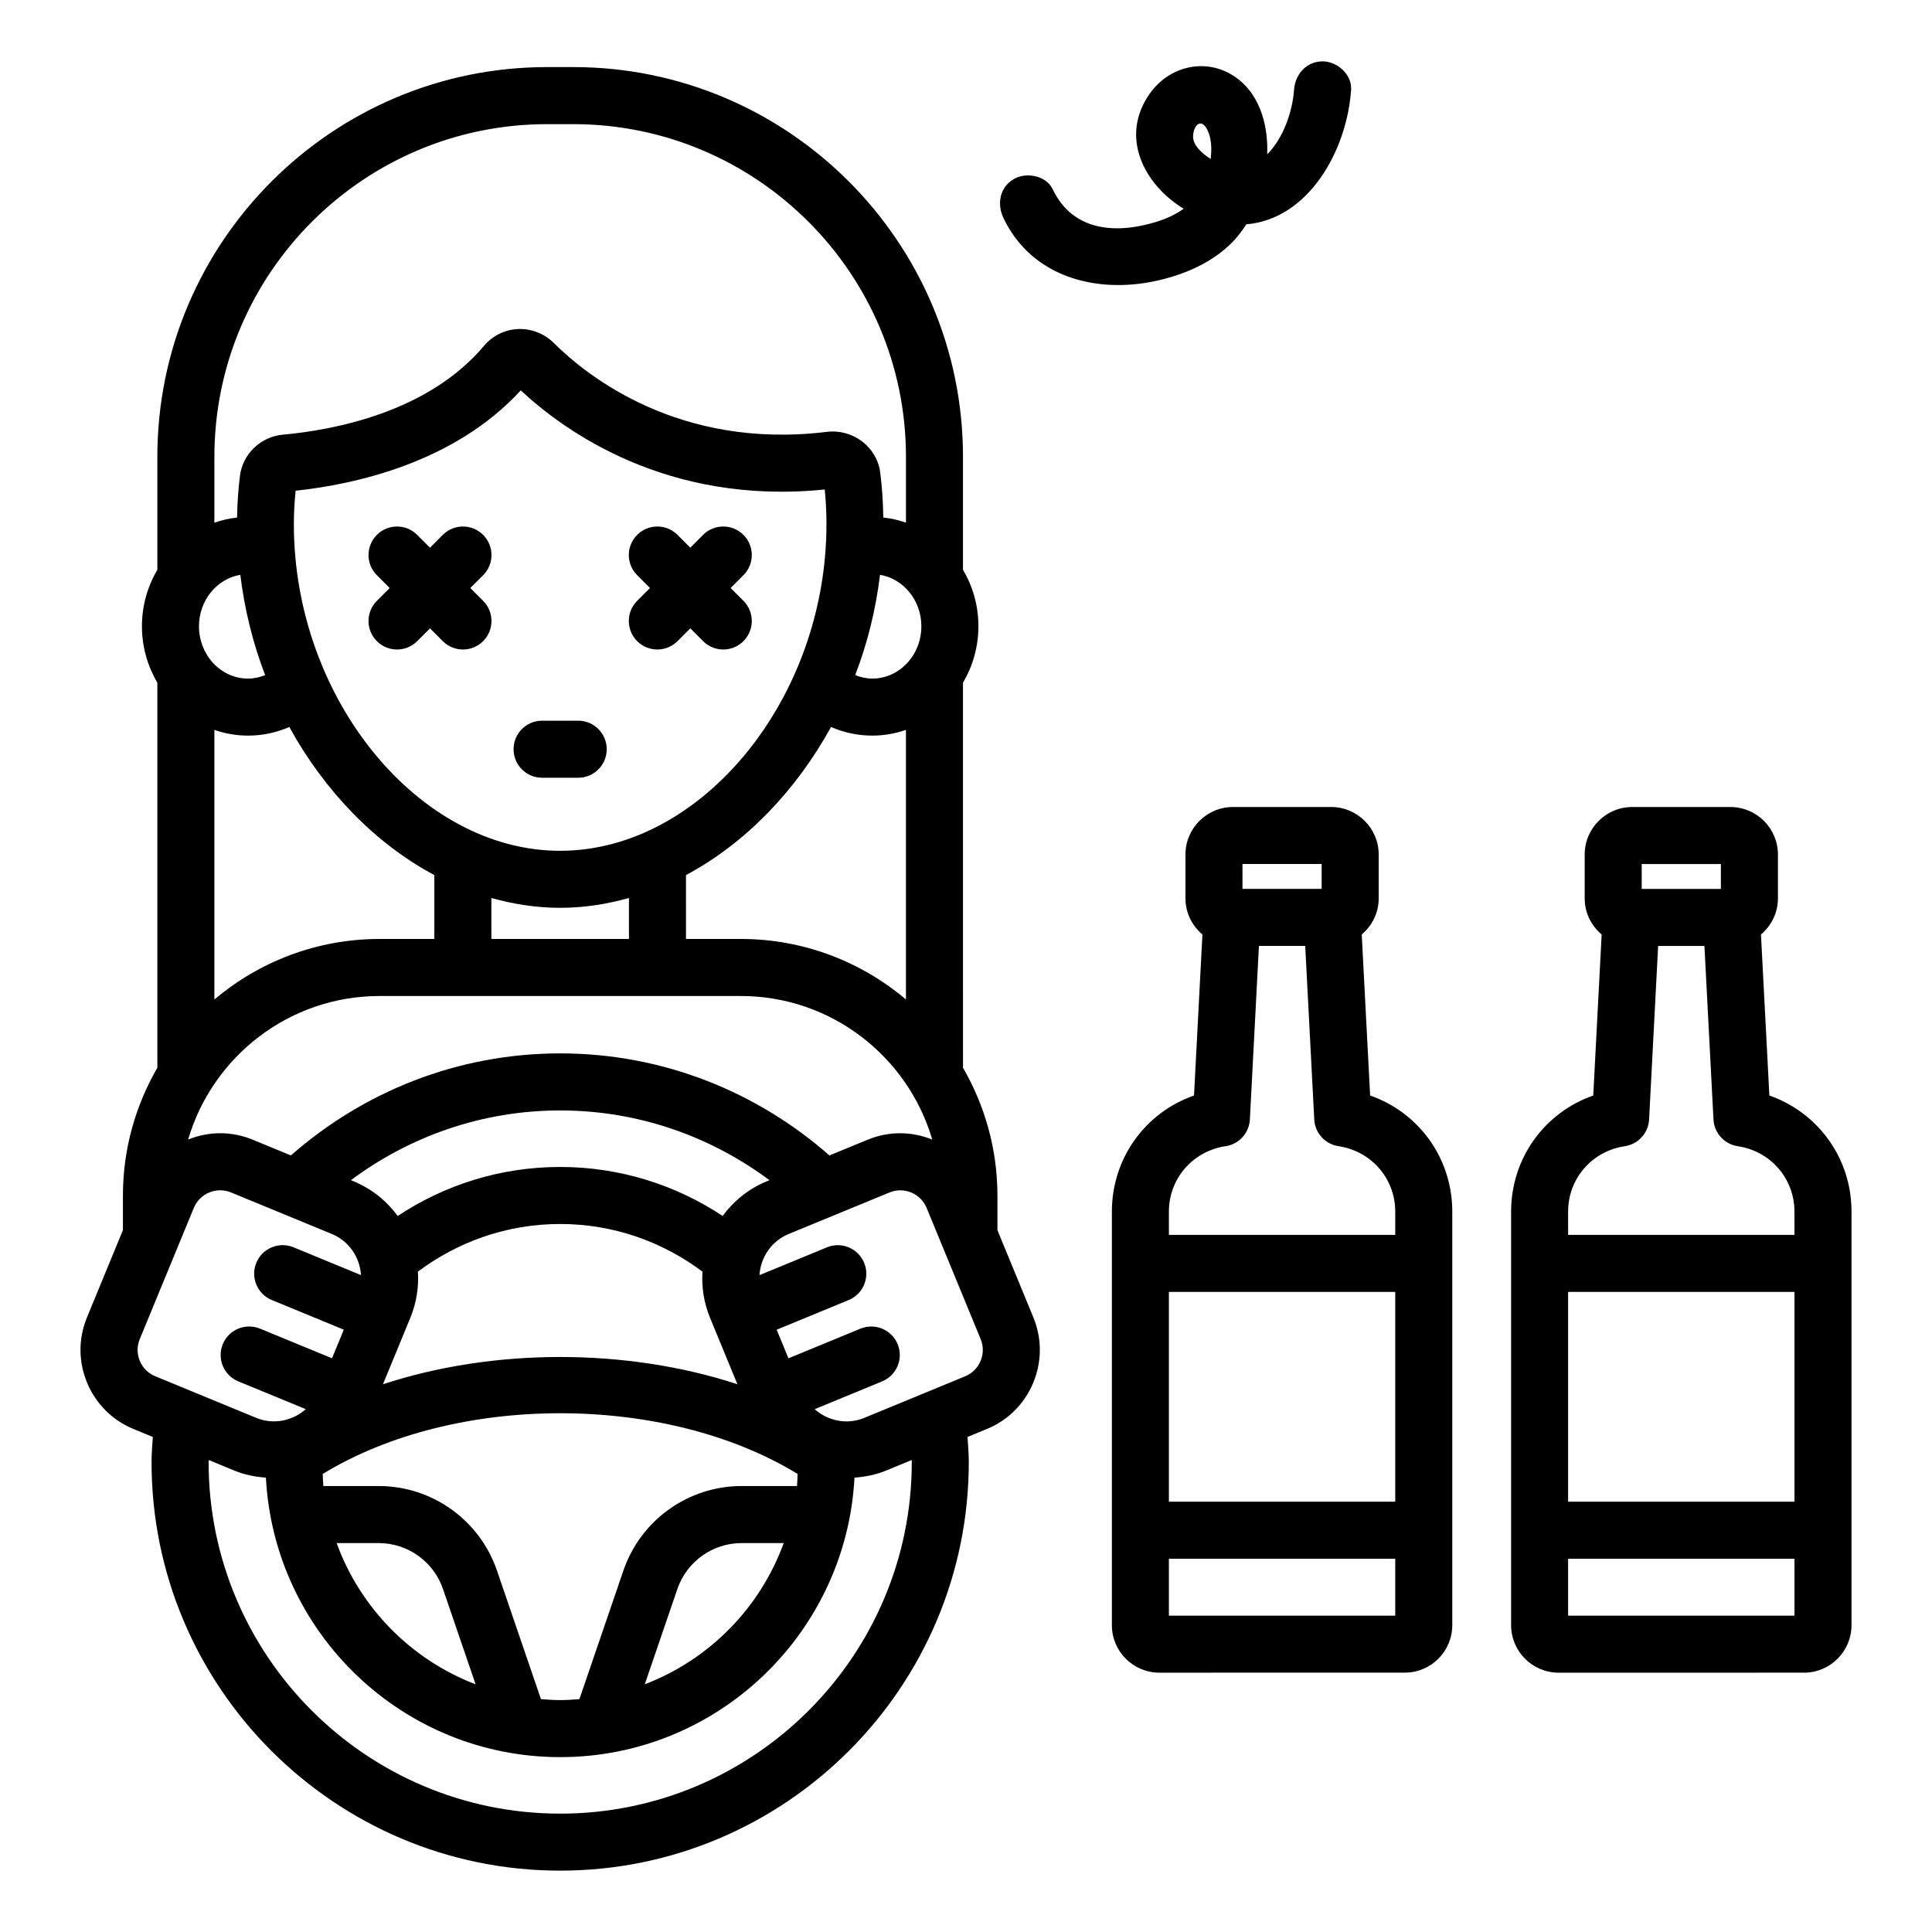 <?xml version="1.0" encoding="UTF-8"?>
<!-- The Best Svg Icon site in the world: iconSvg.co, Visit us! https://iconsvg.co -->
<svg fill="#000000" width="800px" height="800px" version="1.1" viewBox="144 144 512 512" xmlns="http://www.w3.org/2000/svg">
 <path d="m507.1 434.32-2.227-42.668c2.727-2.312 4.496-5.719 4.496-9.562v-11.633c0-6.945-5.648-12.594-12.594-12.594h-26.023c-6.945 0-12.594 5.652-12.594 12.594v11.633c0 3.848 1.77 7.254 4.496 9.562l-2.227 42.668c-12.922 4.523-21.77 16.621-21.77 30.773v109.59c0 6.945 5.648 12.594 12.594 12.594l65.023-0.004c6.945 0 12.594-5.648 12.594-12.594v-109.59c0-14.148-8.852-26.25-21.77-30.77zm-33.832-61.348h20.984v6.594h-20.984zm40.488 199.19h-59.988v-15.078h59.988zm0-30.195h-59.988v-55.598h59.988zm0-70.715h-59.988v-6.16c0-8.746 6.32-16.039 15.031-17.34 3.551-0.531 6.242-3.488 6.43-7.078l2.398-45.992h12.266l2.398 45.992c0.188 3.59 2.879 6.547 6.43 7.078 8.707 1.301 15.031 8.59 15.031 17.34zm99.145-36.93-2.227-42.668c2.727-2.312 4.496-5.719 4.496-9.562v-11.633c0-6.945-5.648-12.594-12.594-12.594h-26.023c-6.945 0-12.594 5.652-12.594 12.594v11.633c0 3.848 1.77 7.254 4.496 9.562l-2.227 42.668c-12.922 4.523-21.77 16.621-21.77 30.773v109.59c0 6.945 5.648 12.594 12.594 12.594l65.023-0.004c6.945 0 12.594-5.648 12.594-12.594v-109.59c0-14.148-8.852-26.25-21.77-30.77zm-33.832-61.348h20.984v6.594h-20.984zm40.488 199.19h-59.992v-15.078h59.992zm0-30.195h-59.992v-55.598h59.992zm0-70.715h-59.992v-6.16c0-8.746 6.32-16.039 15.031-17.34 3.551-0.531 6.242-3.488 6.43-7.078l2.398-45.992h12.266l2.398 45.992c0.188 3.59 2.879 6.547 6.43 7.078 8.707 1.301 15.031 8.59 15.031 17.34zm-148.75-263.3c1.332-1.395 2.465-2.918 3.484-4.508 16.488-1.371 26.664-19.551 27.762-35.625 0.277-4.078-3.672-7.559-7.559-7.559-4.32 0-7.277 3.469-7.559 7.559-0.383 5.629-2.84 12.852-7.113 17.07 0.32-8.09-2.188-16.914-9.59-21.203-7.5-4.348-16.578-1.84-21.477 5.043-8.18 11.492-1.574 24.184 8.926 30.582-2.106 1.523-4.539 2.633-7.086 3.43-10.793 3.367-22.27 2.598-27.605-8.57-1.762-3.684-7.027-4.648-10.34-2.711-3.766 2.203-4.477 6.644-2.711 10.34 7.465 15.621 24.543 20.098 40.445 16.633 7.457-1.625 15.074-4.887 20.422-10.48zm-6.863-29.578c1.082 2.113 1.246 4.934 0.891 7.734-2.512-1.547-4.856-3.84-4.652-6.227 0.242-2.875 2.168-4.625 3.762-1.508zm-191.91 118.06-3.394 3.394 3.394 3.394c2.953 2.953 2.953 7.738 0 10.688-1.477 1.477-3.41 2.215-5.344 2.215s-3.871-0.738-5.344-2.215l-3.391-3.394-3.391 3.394c-1.473 1.477-3.41 2.215-5.344 2.215s-3.867-0.738-5.344-2.215c-2.953-2.949-2.953-7.734 0-10.688l3.394-3.394-3.394-3.394c-2.953-2.953-2.953-7.738 0-10.688 2.953-2.953 7.738-2.953 10.688 0l3.391 3.394 3.391-3.394c2.945-2.953 7.734-2.953 10.688 0 2.953 2.949 2.953 7.734 0 10.688zm68.984 17.473c-1.477 1.477-3.41 2.215-5.344 2.215s-3.867-0.738-5.344-2.215l-3.391-3.394-3.391 3.394c-1.477 1.477-3.41 2.215-5.344 2.215s-3.867-0.738-5.344-2.215c-2.953-2.949-2.953-7.734 0-10.688l3.394-3.394-3.394-3.394c-2.953-2.953-2.953-7.738 0-10.688 2.953-2.953 7.734-2.953 10.688 0l3.391 3.394 3.391-3.394c2.953-2.953 7.734-2.953 10.688 0 2.953 2.949 2.953 7.734 0 10.688l-3.394 3.394 3.394 3.394c2.953 2.953 2.953 7.738 0 10.688zm-36.227 28.641c0 4.176-3.383 7.559-7.559 7.559h-9.57c-4.176 0-7.559-3.383-7.559-7.559s3.383-7.559 7.559-7.559h9.57c4.176 0 7.559 3.383 7.559 7.559zm103.54 127.46v-9.164c0-12.344-3.356-23.895-9.125-33.883l-0.004-102.03c2.578-4.375 4.09-9.488 4.09-14.973s-1.512-10.594-4.09-14.973v-29.93c0-56.949-46.332-103.28-103.28-103.28h-6.941c-56.949 0-103.28 46.332-103.28 103.28v29.938c-2.574 4.375-4.086 9.484-4.086 14.965s1.512 10.59 4.086 14.965v102.04c-5.769 9.988-9.125 21.539-9.125 33.879v9.16l-9.52 23.102c-2.309 5.594-2.297 11.758 0.031 17.348 2.328 5.594 6.695 9.941 12.293 12.246l5.117 2.109c-0.137 2.207-0.336 4.398-0.336 6.641 0 59.711 48.578 108.29 108.29 108.29 59.711 0 108.29-48.582 108.29-108.29 0-2.242-0.203-4.434-0.336-6.641l5.113-2.109c5.598-2.301 9.969-6.652 12.297-12.246 2.328-5.59 2.336-11.754 0.031-17.348zm-115.88-100.54c-37.598 0-70.574-40.441-70.574-86.547 0-2.875 0.156-5.852 0.469-8.879 15.688-1.676 42.062-7.398 59.664-26.594 11.477 10.727 38.793 30.531 80.555 26.266 0.305 3.055 0.457 6.141 0.457 9.207 0.004 46.102-32.977 86.547-70.57 86.547zm18.23 12.504v10.863h-36.461v-10.863c5.922 1.66 12.016 2.609 18.23 2.609 6.219 0 12.312-0.953 18.23-2.609zm-51.574-6.07v16.934l-14.516-0.004c-16.668 0-31.934 6.051-43.777 16.039v-71.445c2.805 0.969 5.797 1.516 8.914 1.516 3.879 0 7.578-0.816 10.945-2.285 9.363 17.027 22.801 30.898 38.434 39.246zm66.688 0c15.633-8.344 29.07-22.215 38.438-39.246 3.367 1.473 7.066 2.285 10.945 2.285 3.117 0 6.106-0.547 8.91-1.516v71.441c-11.84-9.988-27.105-16.035-43.773-16.035h-14.52zm49.383-52.074c-1.602 0-3.117-0.352-4.535-0.918 3.227-8.406 5.449-17.34 6.578-26.586 6.195 1.055 10.953 6.746 10.953 13.641 0.004 7.644-5.828 13.863-12.996 13.863zm-174.36-58.762c0-48.613 39.551-88.168 88.168-88.168h6.941c48.613 0 88.164 39.551 88.164 88.168v17.441c-1.922-0.664-3.926-1.141-6.004-1.359-0.066-3.996-0.312-8.012-0.824-11.969-0.879-6.766-7.254-11.559-14.141-10.738-39.164 4.809-63.652-14.879-72.379-23.57-2.504-2.496-6.039-3.832-9.465-3.676-3.477 0.156-6.754 1.77-8.992 4.434-14.828 17.637-39.785 22.332-53.34 23.562-5.852 0.527-10.629 5.109-11.355 10.895-0.469 3.754-0.699 7.457-0.766 11.066-2.082 0.223-4.086 0.699-6.008 1.363zm6.867 31.262c1.133 9.242 3.352 18.18 6.582 26.586-1.418 0.566-2.934 0.918-4.535 0.918-7.168 0-13-6.219-13-13.863 0-6.898 4.758-12.586 10.953-13.641zm36.91 111.62h95.723c24.012 0 44.301 16.09 50.738 38.047-5.531-2.238-11.598-2.242-17.121 0.039l-10.125 4.168c-19.078-16.777-44.016-27.047-71.355-27.047-27.344 0-52.277 10.266-71.355 27.043l-10.121-4.168c-5.527-2.281-11.594-2.281-17.121-0.039 6.438-21.949 26.73-38.043 50.738-38.043zm95.969 129.86c-14.168 0-26.773 9.008-31.359 22.414l-11.652 34.059c-1.688 0.137-3.379 0.258-5.098 0.258-1.723 0-3.414-0.121-5.098-0.258l-11.652-34.059c-4.586-13.406-17.188-22.414-31.359-22.414h-14.656c-0.105-1.051-0.109-2.133-0.16-3.199 35.09-21.453 90.754-21.453 125.85 0-0.055 1.066-0.055 2.148-0.16 3.199zm11.133 15.113c-6.254 17.199-19.754 30.906-36.824 37.43l8.633-25.234c2.496-7.293 9.348-12.191 17.059-12.191zm-81.66 37.43c-17.07-6.523-30.57-20.227-36.824-37.426h11.137c7.707 0 14.562 4.898 17.055 12.191zm-24.551-79.512 7.262-17.621c1.648-4.004 2.258-8.168 2.004-12.227 10.531-7.891 23.559-12.625 37.703-12.625 14.145 0 27.172 4.734 37.703 12.629-0.25 4.055 0.359 8.223 2.008 12.223l7.258 17.617c-29.371-9.629-64.566-9.629-93.938 0.004zm90.027-44.598c-12.359-8.188-27.152-12.988-43.055-12.988-15.906 0-30.695 4.801-43.059 12.988-2.902-3.949-6.859-7.199-11.715-9.199l-0.688-0.285c15.516-11.551 34.672-18.48 55.461-18.48 20.785 0 39.941 6.926 55.457 18.48l-0.688 0.285c-4.856 2-8.812 5.246-11.715 9.199zm-154.46 38.41c-0.777-1.859-0.781-3.918-0.012-5.781l14.32-34.75c0.766-1.871 2.215-3.32 4.082-4.098 1.863-0.777 3.918-0.781 5.785-0.012l26.707 11c4.606 1.898 7.441 6.238 7.731 10.902l-17.875-7.367c-3.852-1.59-8.273 0.25-9.863 4.109-1.59 3.856 0.25 8.277 4.109 9.863l19.074 7.859-3.125 7.582-19.074-7.859c-3.852-1.586-8.277 0.25-9.867 4.109-1.59 3.856 0.25 8.277 4.106 9.863l17.879 7.367c-3.488 3.109-8.555 4.191-13.164 2.293l-26.707-11.008c-1.875-0.758-3.332-2.207-4.106-4.074zm111.41 119.98c-51.379 0-93.176-41.801-93.176-93.176 0-0.184 0.027-0.355 0.027-0.539l6.785 2.797h0.004c2.742 1.129 5.559 1.66 8.367 1.879 2.172 41.191 36.266 74.062 77.992 74.062 41.723 0 75.816-32.871 77.988-74.062 2.809-0.219 5.629-0.75 8.371-1.879l6.785-2.797c0 0.184 0.027 0.355 0.027 0.539 0.004 51.375-41.797 93.176-93.172 93.176zm111.41-119.98c-0.777 1.863-2.231 3.312-4.098 4.082l-26.707 11.008c-4.613 1.902-9.68 0.816-13.168-2.297l17.879-7.367c3.863-1.59 5.699-6.008 4.109-9.863s-6.008-5.691-9.863-4.109l-19.074 7.863-3.121-7.582 19.074-7.859c3.863-1.59 5.699-6.008 4.109-9.863-1.59-3.856-6.008-5.699-9.863-4.109l-17.875 7.367c0.285-4.668 3.121-9.008 7.727-10.902l26.715-11c0.926-0.383 1.898-0.574 2.875-0.574 0.984 0 1.969 0.195 2.902 0.586 1.863 0.777 3.312 2.231 4.082 4.098l14.316 34.754c0.758 1.859 0.758 3.91-0.02 5.769z"/>
</svg>